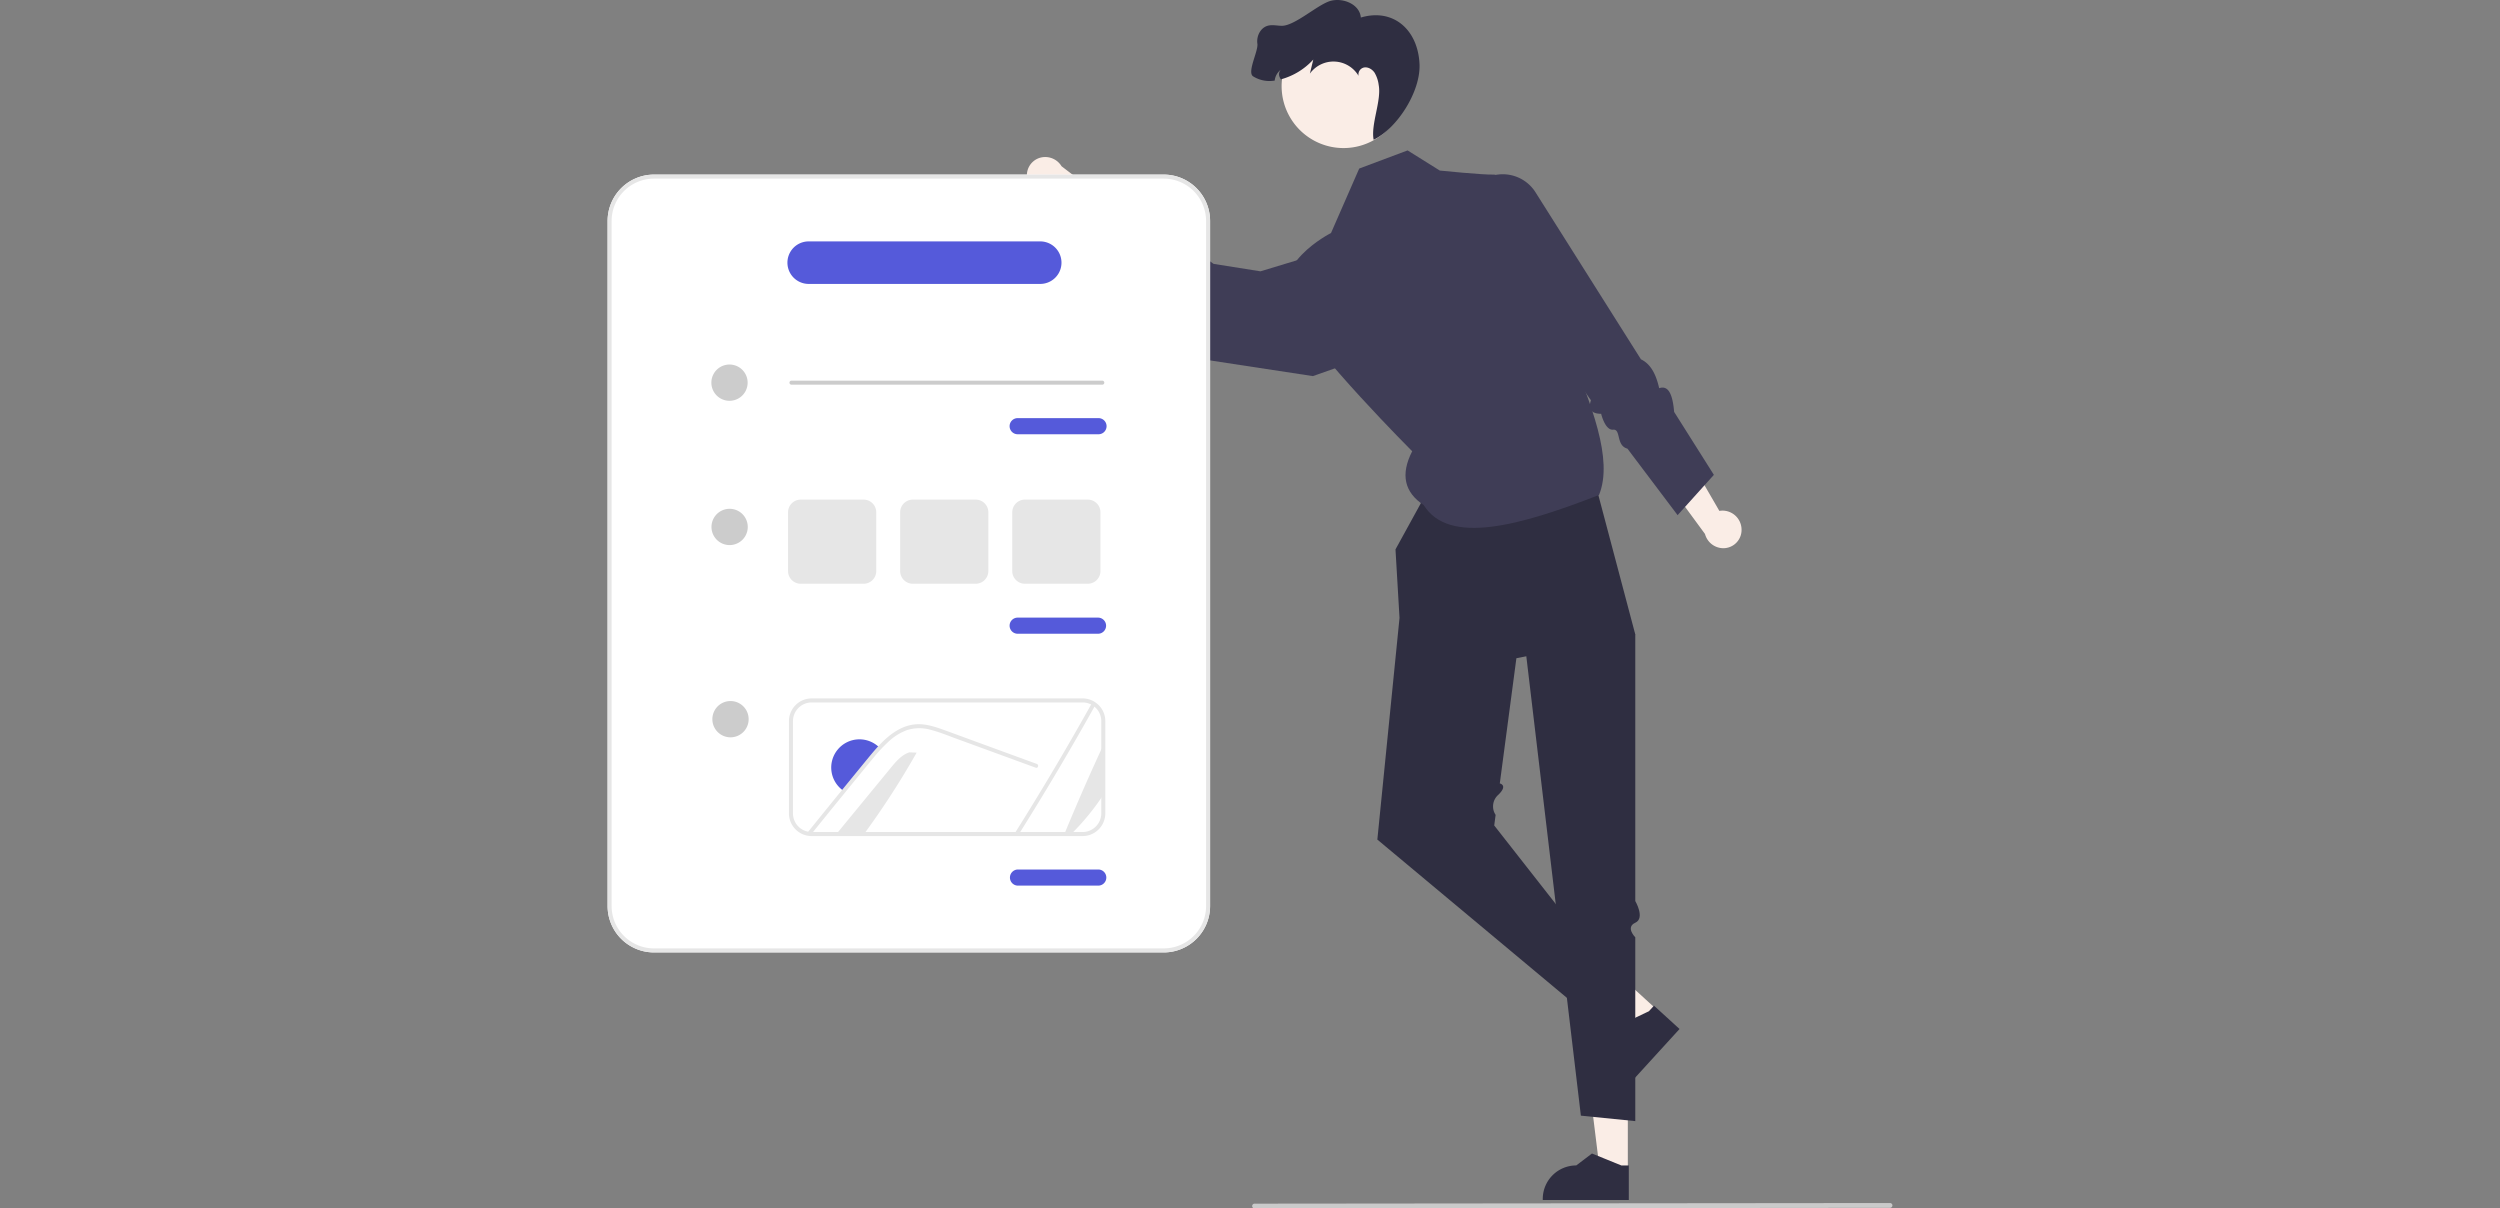 <svg width="331" height="160" viewBox="0 0 331 160" fill="none" xmlns="http://www.w3.org/2000/svg"><rect x="0" y="0" width="331" height="160" fill="#808080" stroke="none"/><g clip-path="url(#clip0_376_21350)"><path d="M230.581 70.069a2.531 2.531 0 00-2.536-2.464 2.433 2.433 0 00-.401.04l-4.434-7.653-4.675.884 7.208 9.827a2.526 2.526 0 002.449 1.88 2.416 2.416 0 002.218-1.52 2.417 2.417 0 00.171-.994zm-15.058 84.949l-3.705-.001-1.762-14.29h5.468l-.001 14.291z" fill="#FAEDE6"/><path d="M215.654 158.882h-11.393v-.144a4.435 4.435 0 014.434-4.435h.001l2.081-1.578 3.883 1.579h.994v4.578z" fill="#2F2E41"/><path d="M219.427 133.73l-2.497 2.737-11.746-8.327 3.685-4.04 10.558 9.63z" fill="#FAEDE6"/><path d="M222.371 136.238l-7.678 8.418-.106-.097a4.436 4.436 0 01-.288-6.265l.236-2.602 3.783-1.805.67-.735 3.383 3.086zm-30.667-76.135l-6.941 12.639.533 9.07-2.935 29.349 27.481 22.944 3.468-5.069-15.474-19.743.185-1.4a2.038 2.038 0 01.353-2.66c1.329-1.276.199-1.506.199-1.506l2.197-16.578 15.742-3.147-6.603-24.914-18.205 1.015z" fill="#2F2E41"/><path d="M201.037 78.078l8.271 69.634 7.203.725V124.1s-1.334-1.324 0-1.929 0-2.874 0-2.874V84.002l-6.67-10.46-8.804 4.536z" fill="#2F2E41"/><path d="M186.364 19.915l-6.404 2.401-3.735 8.538s-8.537 4.269-5.336 10.138c3.202 5.87 16.085 18.753 16.085 18.753-1.576 3.074-1.037 5.44 1.524 7.127 3.344 5.363 12.732 2.735 23.211-1.334 1.94-4.73-1.062-12.053-4.014-19.35l.813-9.732s-9.204-13.392-10.672-13.34c-1.469.053-7.204-.533-7.204-.533l-4.268-2.668z" fill="#3F3D56"/><path d="M195.435 24.479a5.13 5.13 0 017.87.986l13.957 22.11c1.34.635 2.013 2.066 2.413 3.823.995-.338 1.748.319 1.978 3.133l5.264 8.34-4.803 5.335-6.641-8.804c-1.544-.408-.826-2.621-1.895-2.511-1.068.11-1.585-2.101-1.585-2.101-1.348-.015-1.743-.648-1.351-1.791l-13.607-19.445-1.6-9.075z" fill="#3F3D56"/><path d="M136.085 23.98a2.537 2.537 0 003.128 1.65c.128-.04.253-.09.372-.15l6.409 6.095 4.238-2.164-9.683-7.401a2.525 2.525 0 00-2.878-1.115 2.419 2.419 0 00-1.586 3.085z" fill="#FAEDE6"/><path d="M175.692 33.255l-8.805 2.668-6.205-.986-1.392-.995c-.6-1.62-1.808-2.383-3.417-2.578 0 0-1.302.446-1.28-.966.022-1.412-8.516-6.481-8.516-6.481l-3.735 6.67 4.802 5.87c1.705.052 2.755-.173 1.868 1.867.362 1.965.111 1.509 1.575 1.544l7.496 7.527 15.741 2.401 9.998-3.521-8.13-13.02z" fill="#3F3D56"/><path d="M177.882 19.603a8.195 8.195 0 100-16.39 8.195 8.195 0 000 16.39z" fill="#FAEDE6"/><path d="M183.14 11.249a5.088 5.088 0 00-.028-.274.622.622 0 00.028.274z" fill="#2F2E41"/><path d="M166.477 5.782c-.144-.983.404-2.097 1.361-2.37.597-.17 1.233-.007 1.852.004 1.736.029 4.821-2.863 6.497-3.306 1.679-.442 3.851.481 3.987 2.212 4.293-1.278 7.571 1.613 7.771 6.173.156 3.567-2.877 8.428-6.075 10.014-.392-2.075 1.059-5.186.668-7.26a4.198 4.198 0 00-.542-1.618c-.32-.476-.908-.82-1.463-.68a.946.946 0 00-.658 1.095 3.858 3.858 0 00-3.143-1.894 3.853 3.853 0 00-3.305 1.596l.453-1.865a8.973 8.973 0 01-4.282 2.62 1.19 1.19 0 01-.209-.395.905.905 0 01.177-.866 2.083 2.083 0 00-.796 1.426 4.085 4.085 0 01-2.864-.563c-.823-.56.715-3.34.571-4.323z" fill="#2F2E41"/><path d="M250.24 159.918l-84.137.082a.32.32 0 01-.316-.318.317.317 0 01.316-.318l84.137-.082a.317.317 0 01.224.542.325.325 0 01-.224.094z" fill="#CACACA"/><path d="M154.081 126.101h-67.5a6.143 6.143 0 01-6.136-6.136V29.254a6.144 6.144 0 016.136-6.137h67.5a6.144 6.144 0 016.136 6.137v90.711a6.144 6.144 0 01-6.136 6.136z" fill="#fff"/><path d="M154.081 126.101h-67.5a6.143 6.143 0 01-6.136-6.136V29.254a6.144 6.144 0 016.136-6.137h67.5a6.144 6.144 0 016.136 6.137v90.711a6.144 6.144 0 01-6.136 6.136zm-67.5-102.45a5.61 5.61 0 00-5.603 5.603v90.711a5.608 5.608 0 005.603 5.603h67.5a5.61 5.61 0 005.603-5.603V29.254a5.612 5.612 0 00-5.603-5.603h-67.5z" fill="#E6E6E6"/><path d="M96.586 53.066a2.401 2.401 0 100-4.802 2.401 2.401 0 000 4.802zm49.357-2.134h-41.152a.268.268 0 01-.267-.267.268.268 0 01.267-.267h41.152a.267.267 0 110 .534zm-49.224 46.69a2.401 2.401 0 100-4.803 2.401 2.401 0 000 4.803zm-.117-25.453a2.401 2.401 0 100-4.803 2.401 2.401 0 000 4.803z" fill="#CCC"/><path d="M145.41 57.495h-10.672a1.07 1.07 0 01-1.067-1.067 1.067 1.067 0 011.067-1.068h10.672a1.068 1.068 0 110 2.135zm0 26.413h-10.672a1.07 1.07 0 01-1.067-1.067 1.067 1.067 0 011.067-1.068h10.672a1.068 1.068 0 010 2.135zm-7.685-46.316h-30.654a2.814 2.814 0 010-5.631h30.654a2.815 2.815 0 110 5.631zm7.685 79.665h-10.672a1.068 1.068 0 010-2.134h10.672a1.065 1.065 0 011.067 1.067 1.068 1.068 0 01-1.067 1.067z" fill="#555ADA"/><path d="M143.331 110.695h-35.903a3.006 3.006 0 01-2.972-3.012V95.479a3.012 3.012 0 013.012-3.01h35.863a2.972 2.972 0 011.87.655 2.982 2.982 0 011.142 2.355v12.204a3.012 3.012 0 01-3.012 3.012zm-35.863-17.692a2.48 2.48 0 00-2.478 2.476v12.204a2.464 2.464 0 001.893 2.408c.179.044.363.068.549.07h35.899a2.483 2.483 0 002.479-2.478V95.479a2.454 2.454 0 00-.941-1.938 2.444 2.444 0 00-1.538-.538h-35.863z" fill="#E6E6E6"/><path d="M140.925 110.428a287.068 287.068 0 015.152-11.769v6.585a32.012 32.012 0 01-4.248 5.184h-.904zm4.109-17.097a380.431 380.431 0 01-10.125 17.097h-.614a384.328 384.328 0 0010.301-17.382c.155.08.302.176.438.285zm-23.671 6.319a108.893 108.893 0 01-6.966 10.778h-3.658c2.396-2.919 4.794-5.838 7.193-8.756.688-.841 1.436-1.721 2.468-2.063l.963.04z" fill="#E6E6E6"/><path d="M116.502 99.052c-.382.397-.747.81-1.091 1.24-.758.913-1.505 1.833-2.255 2.751-.467.571-.934 1.142-1.395 1.713a3.729 3.729 0 01-.841-5.52 3.734 3.734 0 015.582-.184z" fill="#555ADA"/><path d="M137.134 101.645l-7.012-2.564-3.481-1.273c-1.134-.414-2.265-.886-3.437-1.184a5.415 5.415 0 00-3.11.04 7.147 7.147 0 00-2.426 1.504 20.299 20.299 0 00-1.99 2.124c-.758.912-1.505 1.833-2.254 2.751-.467.571-.934 1.142-1.396 1.713a904.55 904.55 0 00-4.599 5.672 2.717 2.717 0 01-.609-.078c1.59-1.974 3.188-3.944 4.792-5.909.184-.23.374-.462.56-.691.782-.958 1.565-1.915 2.348-2.871.606-.739 1.206-1.484 1.862-2.18l.179-.19c1.331-1.376 2.994-2.593 4.984-2.624 1.171-.02 2.302.352 3.391.744 1.171.424 2.34.856 3.511 1.286l7.059 2.582 1.767.646c.312.112.178.619-.139.502zm-22.797-24.356h-8.321a1.678 1.678 0 01-1.677-1.678v-7.784a1.676 1.676 0 011.677-1.678h8.321a1.679 1.679 0 011.678 1.678v7.784a1.679 1.679 0 01-1.678 1.678zm14.843 0h-8.321a1.677 1.677 0 01-1.677-1.678v-7.784a1.676 1.676 0 011.677-1.678h8.321a1.68 1.68 0 011.678 1.678v7.784a1.684 1.684 0 01-1.678 1.678zm14.842 0h-8.321a1.68 1.68 0 01-1.678-1.678v-7.784a1.68 1.68 0 011.678-1.678h8.321a1.68 1.68 0 011.678 1.678v7.784a1.684 1.684 0 01-1.678 1.678z" fill="#E6E6E6"/></g><defs><clipPath id="clip0_376_21350"><path fill="#fff" transform="translate(80.444)" d="M0 0h170.112v160H0z"/></clipPath></defs></svg>